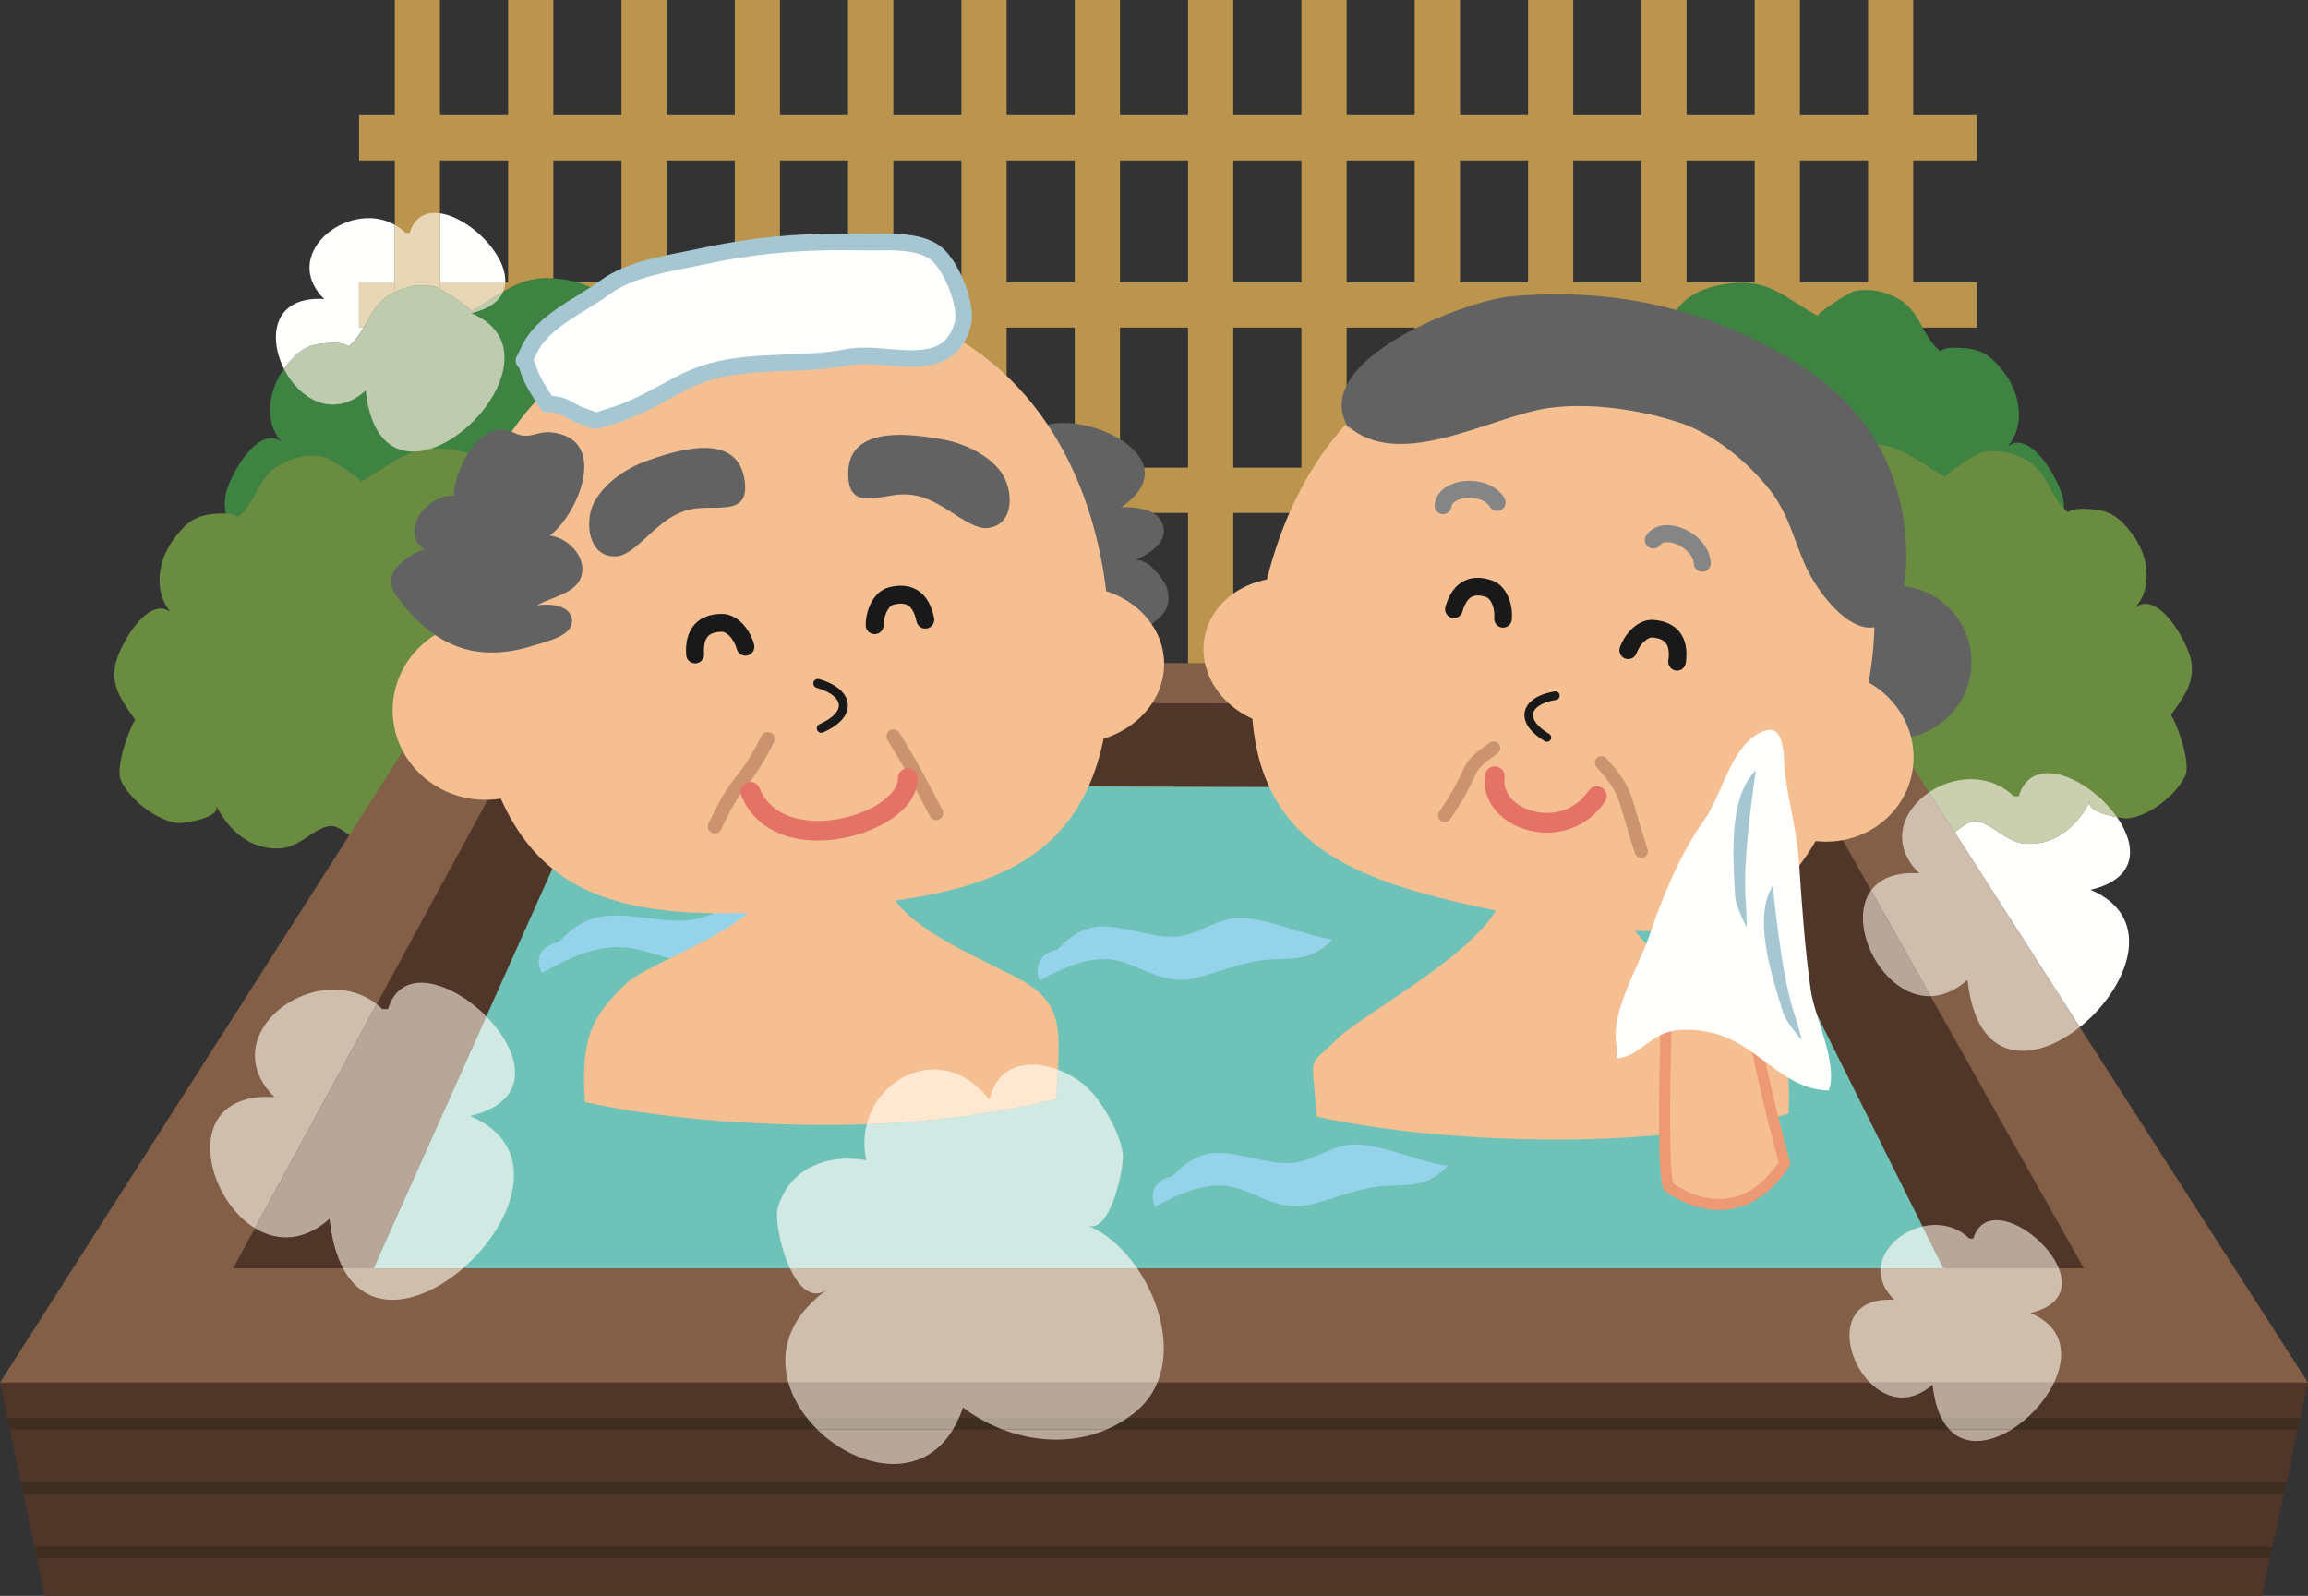 <?xml version="1.0" encoding="UTF-8" standalone="no"?>
<svg
   xmlns:dc="http://purl.org/dc/elements/1.1/"
   xmlns:cc="http://creativecommons.org/ns#"
   xmlns:rdf="http://www.w3.org/1999/02/22-rdf-syntax-ns#"
   xmlns:svg="http://www.w3.org/2000/svg"
   xmlns="http://www.w3.org/2000/svg"
   xmlns:sodipodi="http://sodipodi.sourceforge.net/DTD/sodipodi-0.dtd"
   xmlns:inkscape="http://www.inkscape.org/namespaces/inkscape"
   version="1.1"
   x="0"
   y="0"
   width="568.887"
   height="393.418"
   viewBox="0 0 568.887 393.418"
   id="svg1031"
   sodipodi:docname="onsen_couple-gahag-0036493535.svg"
   inkscape:version="1.0.1 (c497b03c, 2020-09-10)">
  <rect x="0" y="0" width="568.887" height="393.418" fill="#333333" stroke="none"/>
  <sodipodi:namedview
     pagecolor="#ffffff"
     bordercolor="#666666"
     borderopacity="1"
     objecttolerance="10"
     gridtolerance="10"
     guidetolerance="10"
     inkscape:pageopacity="0"
     inkscape:pageshadow="2"
     inkscape:window-width="1832"
     inkscape:window-height="1035"
     id="namedview1033"
     showgrid="false"
     fit-margin-top="0"
     fit-margin-left="0"
     fit-margin-right="0"
     fit-margin-bottom="0"
     inkscape:zoom="0.32386514"
     inkscape:cx="-372.862"
     inkscape:cy="-302.03698"
     inkscape:window-x="0"
     inkscape:window-y="23"
     inkscape:window-maximized="0"
     inkscape:current-layer="svg1031" />
  <defs
     id="defs836">
    <clipPath
       id="Clip_1">
      <path
         d="m 1314.612,1338.332 11.036,52.578 h 546.483 l 11.368,-52.578 z"
         id="path833" />
    </clipPath>
  </defs>
  <g
     id="Layer_1"
     transform="translate(-1314.612,-997.492)">
    <path
       d="m 1403.108,1025.89 h 398.79 v 11.143 h -398.79 z"
       fill="#bb954e"
       id="path838" />
    <path
       d="m 1403.108,1067.111 h 398.79 v 11.133 h -398.79 z"
       fill="#bb954e"
       id="path840" />
    <path
       d="m 1403.108,1112.775 h 398.79 v 11.162 h -398.79 z"
       fill="#bb954e"
       id="path842" />
    <path
       d="m 1478.929,1170.148 h -11.133 V 997.492 h 11.133 z"
       fill="#bb954e"
       id="path844" />
    <path
       d="m 1450.999,1170.148 h -11.152 V 997.492 h 11.152 z"
       fill="#bb954e"
       id="path846" />
    <path
       d="m 1423.05,1170.148 h -11.133 V 997.492 h 11.133 z"
       fill="#bb954e"
       id="path848" />
    <path
       d="m 1506.858,1170.148 h -11.132 V 997.492 h 11.132 z"
       fill="#bb954e"
       id="path850" />
    <path
       d="m 1534.808,1170.148 h -11.172 V 997.492 h 11.172 z"
       fill="#bb954e"
       id="path852" />
    <path
       d="m 1562.718,1170.148 h -11.133 V 997.492 h 11.133 z"
       fill="#bb954e"
       id="path854" />
    <path
       d="m 1590.667,1170.148 h -11.152 V 997.492 h 11.152 z"
       fill="#bb954e"
       id="path856" />
    <path
       d="m 1618.597,1170.148 h -11.153 V 997.492 h 11.153 z"
       fill="#bb954e"
       id="path858" />
    <path
       d="m 1646.526,1170.148 h -11.132 V 997.492 h 11.132 z"
       fill="#bb954e"
       id="path860" />
    <path
       d="m 1674.476,1170.148 h -11.172 V 997.492 h 11.172 z"
       fill="#bb954e"
       id="path862" />
    <path
       d="m 1702.386,1170.148 h -11.133 V 997.492 h 11.133 z"
       fill="#bb954e"
       id="path864" />
    <path
       d="m 1730.316,1170.148 h -11.133 V 997.492 h 11.133 z"
       fill="#bb954e"
       id="path866" />
    <path
       d="m 1758.265,1170.148 h -11.153 V 997.492 h 11.153 z"
       fill="#bb954e"
       id="path868" />
    <path
       d="m 1786.194,1170.148 h -11.132 V 997.492 h 11.132 z"
       fill="#bb954e"
       id="path870" />
    <path
       d="m 1714.944,1145.773 c -2.48,0.762 3.399,9.522 4.239,10.479 4.492,5.058 9.609,5.273 16.23,6.015 5.918,0.645 11.856,2.188 17.735,2.686 2.871,0.263 6.21,0.478 8.984,-0.41 2.441,-0.762 5.469,-4.395 7.812,-4.297 3.965,0.156 7.461,5.146 12.325,5.517 7.441,0.537 12.949,-4.433 16.054,-10.566 -1.504,2.969 7.95,4.433 9.219,4.336 5.156,-0.449 11.914,-5.674 14.141,-10.391 1.816,-3.847 -3.184,-15.498 -3.516,-15.019 3.008,-4.327 6.113,-8.047 4.981,-13.643 -0.957,-4.658 -8.067,-17.266 -13.633,-12.978 4.316,-5.088 3.086,-12.666 -0.606,-17.754 l -0.019,-0.02 c -3.672,-4.99 -6.114,-6.435 -12.246,-6.514 -1.426,-0.01 -2.657,0.079 -3.828,0.821 -4.805,-4.033 -4.688,-10.088 -10.938,-13.252 -3.223,-1.602 -6.855,-2.305 -10.41,-1.445 -1.074,0.273 -9.57,5.615 -8.692,6.103 -9.023,-4.98 -12.421,-9.844 -23.925,-7.754 -8.477,1.524 -13.379,6.543 -14.2,15.391 -12.714,-8.506 -24.082,6.679 -21.543,18.994 -16.191,-0.127 -20.468,25.185 -6.484,22.236 -4.59,12.285 2.52,26.289 18.32,21.465"
       fill="#3e8342"
       id="path872" />
    <path
       d="m 1746.429,1185.49 c -2.481,0.762 3.398,9.512 4.238,10.469 4.512,5.068 9.609,5.273 16.25,6.005 5.918,0.655 11.856,2.188 17.715,2.696 2.891,0.254 6.211,0.478 9.004,-0.401 2.422,-0.771 5.449,-4.414 7.793,-4.316 3.965,0.166 7.48,5.156 12.343,5.518 7.422,0.546 12.93,-4.415 16.055,-10.567 -1.504,2.979 7.93,4.443 9.219,4.336 5.156,-0.43 11.895,-5.664 14.141,-10.381 1.816,-3.838 -3.184,-15.498 -3.516,-15.019 3.008,-4.327 6.094,-8.037 4.981,-13.643 -0.958,-4.648 -8.087,-17.265 -13.653,-12.959 4.317,-5.107 3.106,-12.685 -0.586,-17.764 l -0.019,-0.029 c -3.672,-4.98 -6.133,-6.435 -12.266,-6.513 -1.406,-0.02 -2.656,0.078 -3.809,0.83 -4.824,-4.034 -4.687,-10.088 -10.957,-13.252 -3.203,-1.612 -6.855,-2.295 -10.41,-1.455 -1.054,0.273 -9.57,5.625 -8.672,6.103 -9.043,-4.971 -12.402,-9.844 -23.925,-7.744 -8.496,1.543 -13.379,6.543 -14.219,15.381 -12.695,-8.506 -24.063,6.689 -21.543,18.984 -7.661,-0.055 -12.657,5.596 -14.305,11.247 -1.831,6.278 0.47,12.556 7.84,11.009 -4.59,12.275 2.5,26.289 18.301,21.465"
       fill="#698c41"
       id="path874" />
    <path
       d="m 1727.034,1154.796 c 1.914,0.606 -2.676,7.432 -3.32,8.174 -3.496,3.936 -7.481,4.092 -12.656,4.668 -4.61,0.528 -9.239,1.709 -13.809,2.119 -2.246,0.186 -4.824,0.362 -6.992,-0.332 -1.914,-0.595 -4.258,-3.408 -6.094,-3.359 -3.086,0.137 -5.82,4.023 -9.629,4.307 -5.781,0.42 -10.058,-3.448 -12.48,-8.223 1.191,2.324 -6.211,3.457 -7.188,3.369 -4.023,-0.332 -9.297,-4.424 -11.035,-8.086 -1.406,-2.988 2.5,-12.08 2.754,-11.689 -2.344,-3.389 -4.766,-6.28 -3.867,-10.635 0.742,-3.623 6.269,-13.447 10.625,-10.117 -3.379,-3.985 -2.402,-9.873 0.469,-13.819 v -0.019 c 2.851,-3.897 4.785,-5.039 9.55,-5.098 1.114,-0.019 2.071,0.059 2.969,0.664 3.75,-3.154 3.672,-7.871 8.535,-10.341 2.52,-1.25 5.352,-1.788 8.106,-1.124 0.84,0.225 7.461,4.375 6.777,4.747 7.031,-3.868 9.668,-7.647 18.613,-6.026 6.641,1.192 10.45,5.088 11.094,11.992 9.883,-6.64 18.77,5.215 16.758,14.786 12.617,-0.098 15.977,19.628 5.078,17.334 3.574,9.56 -1.973,20.468 -14.258,16.708"
       fill="#3e8342"
       id="path876" />
    <path
       d="m 1478.48,1144.611 c 2.461,0.752 -3.418,9.512 -4.258,10.469 -4.512,5.068 -9.61,5.273 -16.25,6.005 -5.899,0.665 -11.836,2.198 -17.715,2.696 -2.871,0.254 -6.191,0.498 -9.004,-0.401 -2.402,-0.771 -5.43,-4.384 -7.793,-4.296 -3.984,0.175 -7.461,5.156 -12.324,5.498 -7.442,0.566 -12.93,-4.414 -16.055,-10.547 1.524,2.988 -7.949,4.453 -9.238,4.336 -5.156,-0.449 -11.895,-5.684 -14.121,-10.371 -1.817,-3.848 3.183,-15.518 3.515,-15.03 -3.027,-4.345 -6.113,-8.056 -4.98,-13.642 0.937,-4.658 8.066,-17.266 13.652,-12.979 -4.336,-5.097 -3.105,-12.656 0.606,-17.744 l 0.019,-0.029 c 3.633,-5 6.114,-6.455 12.227,-6.533 1.426,-0.02 2.656,0.078 3.808,0.83 4.825,-4.014 4.707,-10.078 10.977,-13.233 3.184,-1.631 6.856,-2.314 10.391,-1.445 1.074,0.254 9.57,5.596 8.671,6.094 9.043,-4.991 12.442,-9.844 23.926,-7.764 8.496,1.533 13.399,6.543 14.239,15.41 12.695,-8.506 24.062,6.68 21.523,18.965 7.672,-0.06 12.673,5.596 14.321,11.251 1.829,6.281 -0.478,12.561 -7.856,11.015 4.59,12.255 -2.481,26.289 -18.281,21.445"
       fill="#3e8342"
       id="path878" />
    <path
       d="m 1523.948,1158.586 c 1.914,0.605 -2.636,7.441 -3.32,8.173 -3.496,3.936 -7.48,4.102 -12.637,4.668 -4.609,0.528 -9.218,1.709 -13.808,2.119 -2.227,0.186 -4.825,0.372 -7.012,-0.322 -1.875,-0.605 -4.219,-3.428 -6.074,-3.359 -3.086,0.127 -5.821,4.014 -9.61,4.306 -5.781,0.411 -10.078,-3.457 -12.5,-8.232 1.172,2.324 -6.191,3.457 -7.207,3.369 -4.004,-0.332 -9.277,-4.414 -10.996,-8.086 -1.406,-2.988 2.481,-12.08 2.735,-11.699 -2.344,-3.379 -4.766,-6.269 -3.887,-10.625 0.742,-3.633 6.289,-13.447 10.644,-10.127 -3.359,-3.965 -2.421,-9.863 0.489,-13.808 v -0.02 c 2.832,-3.897 4.765,-5.039 9.531,-5.098 1.094,-0.019 2.051,0.059 2.988,0.655 3.731,-3.135 3.633,-7.862 8.516,-10.323 2.5,-1.259 5.332,-1.787 8.105,-1.123 0.86,0.186 7.461,4.375 6.778,4.737 7.031,-3.858 9.668,-7.647 18.633,-6.045 6.601,1.211 10.429,5.117 11.074,11.992 9.902,-6.621 18.75,5.234 16.777,14.805 12.617,-0.088 15.957,19.638 5.039,17.334 3.574,9.57 -1.933,20.468 -14.258,16.709"
       fill="#3e8342"
       id="path880" />
    <path
       d="m 1451.234,1186.632 c 2.48,0.762 -3.419,9.522 -4.239,10.469 -4.492,5.078 -9.629,5.274 -16.25,6.016 -5.918,0.664 -11.836,2.197 -17.715,2.715 -2.871,0.244 -6.211,0.478 -9.004,-0.42 -2.421,-0.781 -5.429,-4.385 -7.812,-4.297 -3.965,0.166 -7.461,5.156 -12.305,5.498 -7.461,0.566 -12.949,-4.414 -16.054,-10.547 1.503,2.979 -7.95,4.453 -9.239,4.336 -5.175,-0.449 -11.914,-5.684 -14.14,-10.381 -1.817,-3.838 3.183,-15.518 3.515,-15.019 -3.007,-4.346 -6.094,-8.067 -4.961,-13.643 0.938,-4.658 8.047,-17.266 13.633,-12.979 -4.316,-5.097 -3.086,-12.666 0.606,-17.744 l 0.019,-0.029 c 3.633,-5 6.133,-6.455 12.266,-6.533 1.387,-0.02 2.617,0.078 3.808,0.82 4.785,-4.014 4.668,-10.068 10.938,-13.223 3.222,-1.63 6.855,-2.314 10.41,-1.445 1.074,0.254 9.551,5.596 8.692,6.084 9.023,-4.98 12.402,-9.834 23.906,-7.754 8.476,1.534 13.398,6.534 14.218,15.41 12.715,-8.515 24.082,6.68 21.524,18.965 7.681,-0.065 12.683,5.591 14.331,11.247 1.829,6.28 -0.479,12.561 -7.847,11.009 4.59,12.266 -2.5,26.289 -18.3,21.445"
       fill="#698c41"
       id="path882" />
    <path
       d="m 1801.702,1309.591 h -404.219 l 49.454,-111.64 h 303.164 z"
       fill="#72533d"
       id="path884" />
    <path
       d="m 1883.499,1338.332 h -568.887 l 113.536,-177.959 341.835,1.113 z"
       fill="#825f46"
       id="path886" />
    <path
       d="m 1828.245,1310.158 h -456.172 l 75.938,-139.785 302.09,0.966 z"
       fill="#503629"
       id="path888" />
    <path
       d="m 1793.636,1310.158 h -386.934 l 53.32,-119.199 274.649,0.927 z"
       fill="#6fc2b8"
       id="path890" />
    <path
       d="m 1872.132,1390.91 h -546.484 l -11.036,-52.578 h 568.887 z"
       fill="#503629"
       id="path892" />
    <g
       clip-path="url(#Clip_1)"
       id="g900">
      <path
         d="m 1313.978,1349.914 h 568.798 v -2.892 h -568.798 z"
         fill="#3d2e21"
         id="path894" />
      <path
         d="m 1313.978,1365.774 h 568.798 v -2.893 h -568.798"
         fill="#3d2e21"
         id="path896" />
      <path
         d="m 1313.978,1381.653 h 568.798 v -2.893 h -568.798"
         fill="#3d2e21"
         id="path898" />
    </g>
    <g
       id="g928">
      <path
         d="m 1447.991,1233.791 c 4.414,-3.653 7.149,-8.057 12.676,-9.825 7.5,-2.373 17.344,1.602 25.137,0.166 6.582,-1.201 10.664,-5.722 18.32,-5.527 7.988,0.215 15.762,2.871 24.141,3.447 -6.094,6.319 -11.426,4.864 -19.258,6.319 -6.836,1.25 -11.504,3.701 -17.832,5.449 -9.082,2.529 -15.332,-2.197 -22.793,-2.793 -6.914,-0.547 -14.043,2.832 -20.176,6.309 -2.129,-3.907 -0.039,-7.041 5.215,-7.881"
         fill="#94d3e9"
         id="path902" />
      <path
         d="m 1599.378,1291.408 c 4.199,-3.467 6.953,-7.813 12.031,-9.229 6.836,-1.943 15.235,2.852 22.246,1.924 5.938,-0.791 9.922,-5.156 16.719,-4.414 7.031,0.772 13.711,4.053 21.113,5.225 -5.937,6.084 -10.527,4.238 -17.617,5.156 -6.152,0.81 -10.469,2.998 -16.211,4.355 -8.261,1.963 -13.437,-3.32 -20,-4.472 -6.074,-1.035 -12.676,1.943 -18.398,5.078 -1.563,-4.151 0.547,-7.236 5.273,-7.725"
         fill="#94d3e9"
         id="path904" />
      <path
         d="m 1570.96,1235.568 c 4.199,-3.447 6.973,-7.803 12.012,-9.209 6.855,-1.934 15.273,2.842 22.265,1.934 5.957,-0.791 9.942,-5.176 16.719,-4.434 7.031,0.771 13.731,4.053 21.094,5.254 -5.899,6.055 -10.508,4.209 -17.578,5.146 -6.153,0.811 -10.489,2.998 -16.25,4.356 -8.262,1.943 -13.399,-3.34 -19.961,-4.473 -6.094,-1.054 -12.695,1.924 -18.399,5.069 -1.562,-4.141 0.547,-7.227 5.274,-7.735"
         fill="#94d3e9"
         id="path906" />
      <path
         d="m 1468.48,1240.363 c 6.484,-6.494 36.211,-14.512 36.464,-27.793 0.137,-8.359 0,-13.242 0,-21.572 h 14.18 13.438 c 0,8.33 -0.157,13.213 0,21.572 0.214,13.281 28.3,22.568 35.859,27.793 8.34,5.762 7.539,11.933 6.504,28.135 -17.891,4.131 -35.957,6.308 -56.465,6.308 -19.981,0 -42.168,-1.738 -59.687,-5.654 -1.075,-16.299 2.031,-21.123 9.707,-28.789"
         fill="#f5bf92"
         id="path908" />
      <path
         d="m 1573.343,1150.597 c 1.074,5.049 1.387,10.576 3.574,15.293 7.363,-2.519 13.457,-8.457 19.609,-13.105 3.848,-2.901 7.403,-4.873 5.684,-10.44 -0.605,-1.963 -5.254,-7.959 -8.008,-6.591 3.164,-1.583 8.36,-4.219 7.09,-8.711 -1.133,-4.043 -6.621,-4.659 -10.293,-4.502 15.43,-10.733 -3.594,-21.319 -15.039,-20.782 -14.336,0.694 -13.066,13.965 -11.016,24.483 0.997,5.137 3.555,8.623 5.313,13.545 1.113,3.125 2.031,6.318 2.754,9.375 0.137,0.478 0.215,0.967 0.332,1.435"
         fill="#616261"
         id="path910" />
      <path
         d="m 1557.308,1162.277 c 0.429,10.674 10.683,18.916 22.89,18.418 12.227,-0.498 21.778,-9.551 21.348,-20.205 -0.449,-10.684 -10.684,-18.916 -22.93,-18.418 -12.207,0.508 -21.738,9.56 -21.308,20.205"
         fill="#f5bf92"
         id="path912" />
      <path
         d="m 1411.409,1173.478 c 0.489,12.207 11.172,21.69 23.867,21.162 12.696,-0.508 22.579,-10.83 22.09,-23.066 -0.508,-12.217 -11.191,-21.699 -23.886,-21.172 -12.715,0.527 -22.579,10.85 -22.071,23.076"
         fill="#f5bf92"
         id="path914" />
      <path
         d="m 1429.163,1153.312 c 5.528,62.373 27.266,73.047 84.707,68.389 45.117,-3.662 79.785,-8.74 73.789,-74.863 -4.101,-45 -32.539,-78.36 -81.621,-75.782 -43.75,2.285 -81.484,30.323 -76.875,82.256"
         fill="#f5bf92"
         id="path916" />
      <path
         d="m 1517.503,1178.047 c 1.951,-0.866 3.434,-1.854 4.472,-2.963 1.033,-1.102 1.628,-2.375 1.626,-3.685 0,-1.489 -0.767,-2.861 -1.996,-3.934 -1.236,-1.083 -2.952,-1.943 -5.104,-2.564 -0.589,-0.169 -1.204,0.171 -1.373,0.761 -0.17,0.589 0.171,1.204 0.76,1.373 1.925,0.551 3.358,1.308 4.251,2.097 0.899,0.8 1.24,1.557 1.243,2.267 0,0.63 -0.272,1.352 -1.03,2.171 -0.755,0.811 -1.991,1.671 -3.748,2.448 -0.561,0.248 -0.814,0.904 -0.565,1.465 0.248,0.56 0.904,0.813 1.465,0.565 z"
         fill="#1a1919"
         id="path918" />
      <path
         d="m 1492.405,1122.609 c -1.504,0.098 -3.144,0.02 -4.726,0.098 -6.465,0.254 -9.981,3.789 -14.356,7.802 -1.679,1.524 -4.355,3.955 -6.64,4.112 -7.11,0.547 -8.047,-8.535 -5.723,-13.096 2.383,-4.736 7.813,-8.506 12.695,-10.283 6.836,-2.442 22.207,-7.803 24.414,4.14 1.094,6.016 -1.855,7.071 -5.664,7.227"
         fill="#616261"
         id="path920" />
      <path
         d="m 1530.491,1120.246 c 1.504,-0.166 3.106,-0.508 4.688,-0.733 6.426,-0.84 10.469,2.041 15.449,5.225 1.953,1.221 5,3.135 7.285,2.93 7.09,-0.694 6.445,-9.795 3.379,-13.897 -3.164,-4.238 -9.16,-7.041 -14.258,-7.93 -7.168,-1.269 -23.222,-3.877 -23.359,8.252 -0.059,6.133 3.047,6.641 6.816,6.153"
         fill="#616261"
         id="path922" />
      <path
         d="m 1533.356,1179.925 c 1.933,3.195 2.799,4.554 4.051,6.769 1.254,2.221 2.92,5.344 6.424,12.026 0.441,0.841 1.481,1.166 2.322,0.725 0.841,-0.441 1.166,-1.481 0.725,-2.322 -3.508,-6.688 -5.182,-9.829 -6.476,-12.12 -1.298,-2.296 -2.19,-3.696 -4.104,-6.859 -0.492,-0.813 -1.549,-1.072 -2.361,-0.58 -0.813,0.491 -1.073,1.549 -0.581,2.361"
         fill="#cb936e"
         id="path924" />
      <path
         d="m 1446.097,1156.642 c -14.375,4.473 -24.375,-0.029 -33.047,-11.23 -1.914,-2.451 -2.734,-4.463 -1.231,-7.344 0.704,-1.348 6.172,-5.791 7.832,-4.814 -7.07,-4.17 0.118,-14.102 6.895,-13.594 -0.078,-5.303 4.531,-15.274 10.937,-16.192 2.637,-0.39 4.102,1.319 6.426,1.446 2.11,0.088 4.024,-1.055 6.309,-0.86 14.746,1.289 7.07,19.991 -0.078,25.479 4.277,0.439 8.926,4.99 7.871,9.629 -1.094,4.677 -7.403,5.381 -11.035,7.578 2.832,-0.518 8.144,-0.205 8.593,3.408 0.528,4.072 -6.054,5.391 -9.101,6.377 -0.137,0.029 -0.235,0.078 -0.371,0.117"
         fill="#616261"
         id="path926" />
    </g>
    <g
       id="g948">
      <path
         d="m 1502.313,1178.879 c -1.571,3.132 -2.748,5.155 -3.724,6.641 -0.733,1.115 -1.352,1.932 -1.973,2.722 -0.926,1.18 -1.882,2.328 -3.039,4.137 -1.157,1.808 -2.508,4.257 -4.33,8.131 -0.404,0.859 -0.035,1.884 0.825,2.288 0.859,0.404 1.884,0.035 2.288,-0.824 1.584,-3.368 2.774,-5.57 3.755,-7.168 0.737,-1.2 1.355,-2.062 1.965,-2.858 0.908,-1.188 1.84,-2.266 2.993,-3.955 1.152,-1.688 2.501,-3.955 4.315,-7.572 0.426,-0.849 0.083,-1.883 -0.766,-2.308 -0.849,-0.426 -1.883,-0.083 -2.309,0.766"
         fill="#cb936e"
         id="path930" />
      <path
         d="m 1535.937,1189.351 v 0.081 c 0,0.509 -0.105,1.027 -0.333,1.587 -0.395,0.975 -1.206,2.069 -2.408,3.123 -1.796,1.586 -4.434,3.05 -7.427,4.076 -2.992,1.031 -6.336,1.634 -9.537,1.632 -3.255,0 -6.344,-0.623 -8.825,-1.929 -1.244,-0.653 -2.342,-1.471 -3.278,-2.48 -0.936,-1.01 -1.715,-2.212 -2.306,-3.679 -0.5,-1.243 -1.913,-1.845 -3.156,-1.345 -1.243,0.5 -1.845,1.913 -1.345,3.156 0.802,1.996 1.912,3.727 3.25,5.167 2.008,2.166 4.507,3.666 7.192,4.61 2.69,0.945 5.573,1.351 8.468,1.351 5.793,-0.01 11.648,-1.602 16.255,-4.181 2.302,-1.297 4.3,-2.845 5.798,-4.678 0.748,-0.917 1.369,-1.911 1.809,-2.985 0.44,-1.073 0.695,-2.232 0.694,-3.425 l -10e-4,-0.167 c -0.024,-1.339 -1.129,-2.406 -2.469,-2.382 -1.339,0.024 -2.406,1.129 -2.382,2.468"
         fill="#e57266"
         id="path932" />
      <path
         d="m 1544.843,1149.803 c -0.433,-2.094 -1.175,-4.01 -2.541,-5.518 -0.681,-0.747 -1.526,-1.371 -2.495,-1.786 -0.967,-0.416 -2.043,-0.62 -3.165,-0.619 -0.946,0 -1.93,0.14 -2.958,0.408 -0.991,0.258 -1.849,0.776 -2.552,1.415 -1.057,0.964 -1.809,2.193 -2.331,3.541 -0.518,1.351 -0.802,2.835 -0.812,4.356 -0.01,1.22 0.976,2.215 2.196,2.222 1.22,0.01 2.215,-0.976 2.222,-2.196 0,-1.302 0.353,-2.627 0.872,-3.565 0.256,-0.47 0.549,-0.841 0.82,-1.085 0.273,-0.246 0.508,-0.363 0.699,-0.413 0.723,-0.189 1.336,-0.265 1.844,-0.265 0.604,10e-4 1.052,0.103 1.421,0.261 0.547,0.24 0.983,0.613 1.414,1.286 0.424,0.668 0.792,1.635 1.037,2.843 0.244,1.195 1.411,1.966 2.607,1.722 1.195,-0.244 1.966,-1.411 1.722,-2.606 z"
         fill="#1a1919"
         id="path934" />
      <path
         d="m 1488.145,1158.669 c -0.018,-0.279 -0.027,-0.548 -0.027,-0.805 0,-0.851 0.099,-1.577 0.271,-2.15 0.129,-0.431 0.295,-0.776 0.489,-1.057 0.296,-0.419 0.64,-0.72 1.202,-0.976 0.561,-0.251 1.366,-0.434 2.485,-0.435 h 0.058 l -0.01,-0.293 0.01,0.293 v 0 l -0.01,-0.293 0.01,0.293 -0.033,-1.578 v 1.578 h 0.033 l -0.033,-1.578 v 1.578 c 0.206,0 0.469,0.056 0.798,0.225 0.491,0.248 1.092,0.766 1.61,1.484 0.522,0.714 0.96,1.615 1.216,2.554 0.322,1.177 1.537,1.87 2.714,1.548 1.177,-0.322 1.87,-1.537 1.548,-2.714 -0.538,-1.949 -1.514,-3.712 -2.819,-5.087 -0.656,-0.686 -1.399,-1.276 -2.245,-1.713 -0.843,-0.435 -1.802,-0.715 -2.822,-0.715 l -0.088,10e-4 0.062,2.209 v -2.21 c -1.412,0 -2.698,0.205 -3.851,0.643 -0.862,0.327 -1.646,0.791 -2.308,1.374 -0.999,0.875 -1.696,2.002 -2.113,3.202 -0.42,1.205 -0.585,2.488 -0.586,3.818 0,0.359 0.012,0.721 0.036,1.087 0.078,1.218 1.128,2.142 2.345,2.064 1.218,-0.078 2.142,-1.128 2.064,-2.346"
         fill="#1a1919"
         id="path936" />
      <path
         d="m 1492.308,1088.478 c -3.106,0.684 -6.153,1.68 -9.121,3.184 -5.45,2.773 -11.153,6.377 -17.481,8.291 -5.332,1.572 -2.969,1.64 -7.93,-0.059 -3.359,-1.181 -3.75,-2.822 -8.242,-2.764 -1.386,-2.216 -3.769,-5.566 -4.59,-8.33 -1.211,-4.17 -1.933,-0.507 0,-4.824 3.321,-7.334 12.657,-11.084 18.75,-15.586 6.368,-4.726 15.86,-5.927 23.672,-7.617 14.043,-3.057 25.977,-3.896 40.196,-3.594 5.371,0.127 12.539,-0.722 17.265,2.393 4.063,2.666 8.321,13.174 7.11,17.734 -3.594,13.692 -18.848,6.387 -28.36,8.252 -10.332,2.012 -21.074,0.723 -31.269,2.92"
         fill="#fffffe"
         id="path938" />
      <path
         d="m 1492.308,1088.478 -0.438,-1.988 c -3.237,0.712 -6.457,1.761 -9.604,3.355 v 0 c -5.564,2.843 -11.167,6.358 -17.146,8.157 h 0.013 c -1.375,0.405 -2.28,0.722 -2.858,0.914 -0.287,0.096 -0.487,0.156 -0.593,0.181 l -0.092,0.019 v 0 l 0.015,0.206 v -0.206 h -0.015 l 0.015,0.206 v -0.206 0.192 l 0.027,-0.191 -0.027,-10e-4 v 0.192 l 0.027,-0.191 c 0,10e-4 -0.053,-0.01 -0.182,-0.05 -0.399,-0.123 -1.339,-0.525 -3.008,-1.097 h 0.016 c -0.7,-0.247 -1.226,-0.505 -1.739,-0.786 -0.385,-0.211 -0.764,-0.439 -1.194,-0.679 -0.641,-0.358 -1.41,-0.741 -2.36,-1.005 -0.95,-0.267 -2.051,-0.411 -3.394,-0.411 -0.08,0 -0.172,10e-4 -0.275,0 l 0.044,2.035 1.726,-1.079 c -0.725,-1.158 -1.651,-2.527 -2.485,-3.924 -0.834,-1.389 -1.561,-2.818 -1.879,-3.906 v 0.012 c -0.379,-1.296 -0.748,-2.073 -1.171,-2.648 -0.201,-0.277 -0.451,-0.51 -0.519,-0.569 l -0.01,-0.01 -1.151,1.247 1.4,-0.953 c -0.163,-0.231 -0.245,-0.285 -0.249,-0.294 l -1.151,1.247 1.4,-0.953 -1.593,1.084 1.829,-0.606 c -0.065,-0.198 -0.157,-0.363 -0.236,-0.478 l -1.593,1.084 1.829,-0.606 -1.844,0.611 h 1.943 c 10e-4,-0.19 -0.032,-0.413 -0.099,-0.611 l -1.844,0.611 h 1.943 -1.841 l 1.719,0.667 c 0.037,-0.103 0.118,-0.312 0.122,-0.667 h -1.841 l 1.719,0.667 -1.095,-0.425 1.041,0.547 c 0,0 0.017,-0.029 0.054,-0.122 l -1.095,-0.425 1.041,0.547 c 0,-10e-4 0.045,-0.081 0.109,-0.195 0.202,-0.356 0.567,-1.023 1.083,-2.176 v 0.01 c 0.708,-1.564 1.756,-2.979 3.066,-4.304 1.962,-1.988 4.513,-3.747 7.179,-5.423 2.666,-1.681 5.439,-3.275 7.86,-5.061 v 0 c 2.855,-2.126 6.581,-3.549 10.603,-4.615 4.021,-1.071 8.312,-1.79 12.286,-2.647 v -10e-4 c 12.148,-2.642 22.633,-3.603 34.524,-3.605 1.701,0 3.429,0.019 5.194,0.058 v 0 c 0.462,0.01 0.93,0.014 1.403,0.014 1.335,0 2.714,-0.031 4.09,-0.031 2.044,0 4.084,0.069 5.927,0.375 1.847,0.304 3.474,0.84 4.773,1.699 v 0 c 0.57,0.366 1.358,1.165 2.112,2.236 1.144,1.606 2.251,3.802 3.036,5.999 0.793,2.191 1.259,4.414 1.252,5.958 0,0.547 -0.057,1.002 -0.142,1.319 h -10e-4 c -0.416,1.585 -0.984,2.768 -1.639,3.67 -0.986,1.346 -2.165,2.131 -3.676,2.66 -1.505,0.521 -3.344,0.721 -5.372,0.719 -3.637,0.01 -7.801,-0.638 -11.769,-0.646 -1.468,10e-4 -2.919,0.092 -4.327,0.368 v 0 c -4.955,0.966 -10.118,1.152 -15.376,1.354 -5.257,0.206 -10.61,0.429 -15.933,1.574 h -0.01 l 0.438,1.988 0.429,1.99 c 4.871,-1.052 9.987,-1.283 15.233,-1.485 5.245,-0.206 10.619,-0.381 15.996,-1.426 v -10e-4 c 1.048,-0.207 2.245,-0.292 3.541,-0.291 3.52,-0.01 7.697,0.637 11.769,0.645 1.52,0 3.034,-0.093 4.513,-0.37 2.21,-0.412 4.378,-1.264 6.181,-2.864 1.806,-1.595 3.158,-3.882 3.932,-6.853 h -10e-4 c 0.2,-0.76 0.276,-1.546 0.277,-2.36 0,-1.519 -0.27,-3.147 -0.707,-4.818 -0.66,-2.503 -1.711,-5.091 -2.983,-7.355 -0.638,-1.133 -1.331,-2.183 -2.08,-3.103 -0.751,-0.92 -1.549,-1.715 -2.468,-2.322 v 0 c -1.949,-1.282 -4.143,-1.951 -6.351,-2.316 -2.211,-0.364 -4.458,-0.429 -6.59,-0.43 -1.436,0 -2.819,0.031 -4.09,0.031 -0.452,0 -0.889,0 -1.308,-0.013 v 0 c -1.794,-0.039 -3.552,-0.059 -5.283,-0.059 -12.109,0 -22.966,0.992 -35.39,3.699 v 0 c -3.839,0.832 -8.201,1.558 -12.471,2.692 -4.268,1.139 -8.472,2.679 -11.984,5.28 v 0 c -2.867,2.125 -6.724,4.194 -10.36,6.691 -1.819,1.253 -3.589,2.622 -5.155,4.204 -1.564,1.581 -2.928,3.386 -3.88,5.488 v 0.01 c -0.41,0.913 -0.676,1.413 -0.843,1.715 -0.086,0.155 -0.145,0.254 -0.224,0.4 -0.04,0.077 -0.089,0.166 -0.152,0.327 -0.059,0.159 -0.151,0.413 -0.154,0.806 0,0.241 0.048,0.524 0.14,0.761 0.085,0.223 0.196,0.399 0.288,0.521 0.177,0.229 0.273,0.3 0.313,0.342 l 0.033,0.029 v 0 l 0.265,-0.276 -0.285,0.256 0.02,0.02 0.265,-0.276 -0.285,0.256 0.167,-0.15 -0.178,0.138 0.011,0.012 0.167,-0.15 -0.178,0.138 0.037,0.056 c 0.075,0.125 0.264,0.509 0.492,1.298 v 0.012 c 0.502,1.675 1.376,3.303 2.286,4.834 0.909,1.522 1.867,2.937 2.529,3.996 0.382,0.611 1.05,0.972 1.771,0.956 h 0.186 c 0.943,10e-4 1.601,0.088 2.111,0.212 0.76,0.188 1.25,0.452 2.027,0.897 0.763,0.44 1.771,1.042 3.198,1.542 h 0.016 c 1.199,0.411 1.928,0.704 2.529,0.928 0.303,0.112 0.58,0.212 0.897,0.295 0.313,0.083 0.68,0.144 1.056,0.143 0.377,0 0.731,-0.058 1.04,-0.134 0.468,-0.116 0.873,-0.26 1.426,-0.445 0.551,-0.185 1.247,-0.415 2.217,-0.701 h 0.013 c 6.677,-2.029 12.481,-5.721 17.815,-8.425 v 0 c 2.79,-1.413 5.665,-2.357 8.638,-3.012 h -0.01 z"
         fill="#a6c7d2"
         id="path940" />
      <path
         d="m 1644.222,1253.576 c 6.504,-6.494 40.879,-24.199 41.133,-37.481 0.136,-8.379 0,-13.252 0,-21.582 h 14.199 13.437 c 0,8.33 -0.156,13.203 0,21.582 0.235,13.282 23.75,27.237 31.309,32.451 8.32,5.762 12.148,7.325 11.133,23.555 -17.91,4.121 -35.996,6.309 -56.543,6.309 -20.02,0 -42.207,-1.748 -59.746,-5.674 -1.094,-16.318 -2.598,-11.475 5.078,-19.16"
         fill="#f5bf92"
         id="path942" />
      <path
         d="m 1800.55,1160.959 c -0.137,10.39 -8.692,18.72 -19.102,18.584 -10.41,-0.157 -18.73,-8.731 -18.574,-19.122 0.156,-10.41 8.711,-18.72 19.102,-18.564 10.41,0.147 18.711,8.701 18.574,19.102"
         fill="#616261"
         id="path944" />
      <path
         d="m 1663.185,1195.493 c 0.336,-4.301 0.763,-8.938 1.441,-12.725 0.335,-1.888 0.737,-3.562 1.161,-4.796 0.209,-0.616 0.424,-1.12 0.606,-1.472 0.18,-0.353 0.332,-0.548 0.357,-0.572 l 0.01,-0.01 -0.846,-0.75 0.371,1.089 c 0.034,10e-4 0.327,-0.157 0.475,-0.339 l -0.846,-0.75 0.371,1.089 -0.018,-0.052 0.015,0.053 v -10e-4 l -0.018,-0.052 0.015,0.053 c 0.017,-0.01 0.249,-0.058 0.68,-0.056 0.562,0 1.443,0.083 2.54,0.27 1.099,0.184 2.417,0.463 3.907,0.794 2.714,0.602 5.402,-1.11 6.004,-3.824 0.602,-2.714 -1.11,-5.402 -3.824,-6.004 -1.542,-0.342 -3,-0.655 -4.415,-0.893 -1.417,-0.237 -2.789,-0.407 -4.212,-0.409 -1.243,0 -2.549,0.129 -3.916,0.59 -1.358,0.449 -2.766,1.311 -3.815,2.509 l 0.01,-0.01 c -0.752,0.846 -1.312,1.737 -1.785,2.65 -0.821,1.6 -1.387,3.292 -1.864,5.099 -0.707,2.704 -1.186,5.668 -1.565,8.706 -0.376,3.034 -0.643,6.134 -0.87,9.018 -0.218,2.771 1.852,5.195 4.624,5.412 2.771,0.218 5.194,-1.852 5.412,-4.623 z"
         fill="#9a9b9a"
         id="path946" />
    </g>
    <g
       id="g968">
      <path
         d="m 1652.952,1161.759 c -1.66,9.991 -12.246,16.563 -23.711,14.698 -11.465,-1.895 -19.394,-11.524 -17.773,-21.524 1.64,-9.97 12.246,-16.572 23.73,-14.678 11.446,1.866 19.395,11.504 17.754,21.504"
         fill="#f5bf92"
         id="path950" />
      <path
         d="m 1786.019,1187.472 c -1.895,11.465 -13.067,19.151 -24.942,17.207 -11.914,-1.943 -20.019,-12.841 -18.164,-24.287 1.895,-11.445 13.067,-19.15 24.942,-17.207 11.914,1.963 20.019,12.822 18.164,24.287"
         fill="#f5bf92"
         id="path952" />
      <path
         d="m 1774.71,1168.068 c -12.363,58.105 -34.102,65.664 -87.695,54.668 -42.071,-8.643 -74.16,-17.432 -60.899,-79.043 9.063,-41.934 39.688,-70.059 85.645,-62.012 40.937,7.188 73.281,37.949 62.949,86.387"
         fill="#f5bf92"
         id="path954" />
      <path
         d="m 1696.443,1178.405 c -1.458,-0.874 -2.483,-1.759 -3.115,-2.564 -0.634,-0.809 -0.868,-1.509 -0.868,-2.082 0,-0.374 0.093,-0.716 0.295,-1.069 0.301,-0.526 0.882,-1.077 1.79,-1.553 0.904,-0.476 2.121,-0.87 3.614,-1.111 0.574,-0.093 0.965,-0.634 0.872,-1.208 -0.092,-0.574 -0.633,-0.965 -1.208,-0.872 -2.225,0.362 -4.02,1.028 -5.332,1.995 -0.654,0.483 -1.188,1.049 -1.561,1.696 -0.374,0.645 -0.578,1.375 -0.577,2.122 10e-4,1.161 0.476,2.314 1.319,3.384 0.847,1.075 2.07,2.097 3.687,3.069 0.499,0.299 1.146,0.137 1.446,-0.362 0.299,-0.499 0.137,-1.146 -0.362,-1.445"
         fill="#1a1919"
         id="path956" />
      <path
         d="m 1680.644,1188.506 c -0.072,0.519 -0.108,1.036 -0.108,1.546 0,1.919 0.51,3.733 1.384,5.305 1.315,2.365 3.398,4.198 5.829,5.453 2.436,1.254 5.243,1.944 8.141,1.946 2.585,0 5.25,-0.556 7.736,-1.8 2.485,-1.24 4.776,-3.177 6.572,-5.833 0.752,-1.111 0.461,-2.621 -0.65,-3.373 -1.111,-0.752 -2.62,-0.461 -3.372,0.65 -1.347,1.983 -2.965,3.329 -4.724,4.212 -1.757,0.88 -3.67,1.286 -5.562,1.286 -2.823,0.01 -5.579,-0.93 -7.5,-2.4 -0.963,-0.733 -1.717,-1.586 -2.221,-2.497 -0.505,-0.914 -0.773,-1.879 -0.775,-2.949 0,-0.284 0.02,-0.576 0.062,-0.88 0.183,-1.329 -0.745,-2.555 -2.073,-2.738 -1.329,-0.184 -2.555,0.744 -2.739,2.073 z"
         fill="#e57266"
         id="path958" />
      <path
         d="m 1675.066,1148.271 c 0.411,-1.465 0.994,-2.521 1.593,-3.117 0.301,-0.303 0.601,-0.505 0.936,-0.647 0.337,-0.139 0.72,-0.224 1.222,-0.225 0.562,-10e-4 1.275,0.115 2.146,0.42 0.174,0.061 0.378,0.181 0.606,0.407 0.34,0.332 0.705,0.907 0.96,1.635 0.258,0.725 0.41,1.592 0.409,2.465 0,0.212 -0.01,0.427 -0.027,0.644 -0.098,1.199 0.794,2.249 1.993,2.348 1.198,0.097 2.249,-0.794 2.347,-1.993 0.027,-0.332 0.041,-0.665 0.041,-0.999 0,-1.816 -0.395,-3.577 -1.167,-5.108 -0.388,-0.764 -0.876,-1.472 -1.49,-2.083 -0.612,-0.608 -1.361,-1.119 -2.233,-1.424 -1.24,-0.434 -2.433,-0.665 -3.585,-0.665 -1.021,0 -2.01,0.187 -2.905,0.564 -1.348,0.562 -2.44,1.531 -3.247,2.675 -0.813,1.148 -1.377,2.473 -1.787,3.915 -0.329,1.157 0.343,2.36 1.5,2.689 1.156,0.328 2.36,-0.344 2.688,-1.5 z"
         fill="#1a1919"
         id="path960" />
      <path
         d="m 1730.125,1160.966 c 0.111,-0.753 0.173,-1.493 0.173,-2.221 0,-1.045 -0.127,-2.067 -0.434,-3.044 -0.452,-1.463 -1.369,-2.825 -2.702,-3.762 -1.33,-0.944 -2.984,-1.462 -4.882,-1.626 l -0.187,2.169 0.214,-2.166 c -0.179,-0.018 -0.357,-0.026 -0.533,-0.026 -0.956,0 -1.856,0.245 -2.665,0.627 -1.214,0.577 -2.251,1.455 -3.127,2.501 -0.875,1.049 -1.589,2.275 -2.084,3.613 -0.416,1.128 0.161,2.38 1.289,2.796 1.127,0.416 2.379,-0.161 2.796,-1.288 0.419,-1.149 1.138,-2.22 1.896,-2.92 0.377,-0.352 0.759,-0.61 1.09,-0.766 0.333,-0.157 0.604,-0.211 0.805,-0.21 h 0.104 0.027 c 0.894,0.077 1.578,0.255 2.087,0.477 0.762,0.342 1.148,0.726 1.458,1.265 0.301,0.54 0.495,1.314 0.495,2.353 0,0.48 -0.041,1.01 -0.126,1.581 -0.177,1.189 0.643,2.296 1.833,2.473 1.189,0.177 2.296,-0.644 2.473,-1.833"
         fill="#1a1919"
         id="path962" />
      <path
         d="m 1708.149,1186.635 c 1.622,1.789 2.727,3.157 3.54,4.383 0.609,0.921 1.06,1.764 1.462,2.692 0.601,1.388 1.089,2.995 1.739,5.233 0.65,2.236 1.46,5.083 2.722,8.922 0.282,0.856 1.204,1.323 2.061,1.041 0.856,-0.282 1.323,-1.204 1.041,-2.061 -2.212,-6.722 -2.988,-10.287 -4.119,-13.319 -0.566,-1.513 -1.236,-2.883 -2.185,-4.312 -0.949,-1.431 -2.163,-2.918 -3.842,-4.772 -0.606,-0.668 -1.638,-0.719 -2.306,-0.113 -0.668,0.605 -0.719,1.638 -0.113,2.306"
         fill="#cb936e"
         id="path964" />
      <path
         d="m 1681.851,1180.561 c -2.063,1.421 -3.4,2.466 -4.402,3.488 -0.749,0.763 -1.297,1.522 -1.737,2.302 -0.664,1.177 -1.108,2.329 -1.967,4.017 -0.857,1.689 -2.128,3.94 -4.383,7.213 -0.512,0.742 -0.325,1.759 0.418,2.271 0.742,0.511 1.759,0.324 2.27,-0.418 2.068,-3 3.372,-5.229 4.283,-6.962 0.683,-1.299 1.144,-2.318 1.525,-3.13 0.286,-0.61 0.525,-1.098 0.776,-1.522 0.38,-0.635 0.78,-1.157 1.533,-1.862 0.752,-0.699 1.857,-1.554 3.534,-2.707 0.743,-0.511 0.931,-1.528 0.42,-2.27 -0.511,-0.743 -1.527,-0.931 -2.27,-0.42"
         fill="#cb936e"
         id="path966" />
    </g>
    <path
       d="m 1672.381,1122.338 c 0.027,-0.253 0.098,-0.437 0.261,-0.663 0.239,-0.331 0.753,-0.725 1.504,-1.009 0.744,-0.287 1.694,-0.458 2.664,-0.456 1.084,0 2.188,0.211 3.073,0.605 0.893,0.396 1.543,0.939 1.935,1.597 0.593,0.993 1.878,1.318 2.871,0.725 0.993,-0.592 1.318,-1.878 0.725,-2.871 -0.926,-1.55 -2.333,-2.619 -3.84,-3.282 -1.515,-0.666 -3.156,-0.96 -4.764,-0.962 -1.92,0.01 -3.805,0.411 -5.414,1.323 -0.801,0.459 -1.539,1.057 -2.117,1.835 -0.578,0.773 -0.978,1.741 -1.068,2.782 -0.105,1.151 0.745,2.169 1.897,2.273 1.151,0.104 2.169,-0.745 2.273,-1.897"
       fill="#848584"
       id="path970" />
    <path
       d="m 1723.871,1131.801 c 0.148,-0.213 0.3,-0.339 0.559,-0.46 0.257,-0.115 0.63,-0.198 1.103,-0.198 0.61,0 1.369,0.142 2.137,0.434 1.156,0.434 2.321,1.2 3.13,2.091 0.407,0.445 0.726,0.916 0.942,1.381 0.216,0.467 0.33,0.923 0.348,1.38 0.045,1.156 1.017,2.057 2.173,2.013 1.155,-0.045 2.056,-1.017 2.012,-2.173 -0.054,-1.422 -0.519,-2.735 -1.204,-3.86 -1.034,-1.691 -2.542,-3.007 -4.203,-3.945 -1.667,-0.931 -3.498,-1.501 -5.335,-1.508 -0.945,0 -1.901,0.158 -2.806,0.56 -0.903,0.398 -1.743,1.064 -2.335,1.955 -0.644,0.961 -0.386,2.261 0.575,2.905 0.96,0.644 2.261,0.386 2.905,-0.574 z"
       fill="#848584"
       id="path972" />
    <path
       d="m 1648.499,1104.865 c -14.863,-16.992 26.406,-33.262 38.789,-34.336 23.164,-2.031 44.258,2.217 64.199,12.969 16.114,8.711 26.973,19.511 31.426,37.509 1.973,7.901 3.399,25.45 -4.043,30.215 -7.012,4.473 -16.191,-7.324 -19.316,-14.433 -3.203,-7.325 -4.258,-13.399 -9.805,-19.864 -5.508,-6.484 -13.027,-12.529 -21.113,-15.234 -9.688,-3.223 -22.149,-5.039 -32.383,-3.603 -14.434,2.041 -37.52,16.396 -50.312,3.583"
       fill="#616261"
       id="path974" />
    <path
       d="m 1754.515,1284.269 c 0,0 -9.942,-35.508 -8.457,-44.971 l -20.41,0.049 c 0,0 -1.797,45.293 0.175,50.664 0,0 16.231,13.037 28.692,-5.742"
       fill="#f5bf92"
       id="path976" />
    <path
       d="m 1754.515,1284.269 1.306,-0.366 c -10e-4,-10e-4 -0.133,-0.474 -0.368,-1.335 -0.82,-3.011 -2.876,-10.719 -4.722,-18.953 -0.923,-4.117 -1.794,-8.366 -2.431,-12.216 -0.639,-3.846 -1.039,-7.308 -1.038,-9.772 0,-0.84 0.047,-1.56 0.135,-2.117 0.062,-0.393 -0.051,-0.792 -0.31,-1.094 -0.258,-0.302 -0.636,-0.475 -1.033,-0.474 l -20.41,0.049 c -0.728,0 -1.323,0.574 -1.352,1.302 0,0.01 -0.75,18.891 -0.75,33.759 0,4.082 0.056,7.861 0.202,10.883 0.073,1.511 0.167,2.832 0.292,3.922 0.063,0.545 0.133,1.032 0.214,1.464 0.083,0.434 0.172,0.808 0.3,1.158 0.084,0.229 0.234,0.436 0.424,0.589 0.056,0.045 1.5,1.201 3.876,2.364 2.375,1.16 5.692,2.338 9.499,2.341 2.737,0 5.727,-0.625 8.694,-2.301 2.969,-1.674 5.898,-4.378 8.602,-8.453 0.216,-0.327 0.281,-0.738 0.176,-1.116 l -1.306,0.366 -1.13,-0.75 c -2.515,3.787 -5.132,6.156 -7.675,7.591 -2.544,1.432 -5.028,1.948 -7.361,1.95 -3.235,0 -6.18,-1.022 -8.307,-2.064 -1.063,-0.52 -1.92,-1.042 -2.504,-1.428 -0.291,-0.192 -0.515,-0.352 -0.662,-0.46 l -0.162,-0.122 -0.036,-0.028 -0.01,-0.01 -0.178,0.223 0.179,-0.222 -0,-10e-4 -0.178,0.223 0.179,-0.222 -0.849,1.057 1.273,-0.468 c -0.047,-0.125 -0.117,-0.384 -0.181,-0.725 -0.231,-1.21 -0.408,-3.414 -0.511,-6.156 -0.107,-2.748 -0.15,-6.061 -0.15,-9.61 0,-7.391 0.187,-15.808 0.374,-22.374 0.094,-3.282 0.188,-6.103 0.258,-8.102 0.07,-1.999 0.117,-3.172 0.117,-3.175 l -1.355,-0.054 v 1.356 l 20.41,-0.049 v -1.356 l -1.34,-0.211 c -0.119,0.757 -0.168,1.603 -0.168,2.54 0,3.129 0.553,7.321 1.366,11.918 2.44,13.767 7.287,31.068 7.293,31.09 l 1.306,-0.366 -1.13,-0.75 z"
       fill="#ed9973"
       id="path978" />
    <path
       d="m 1758.069,1210.295 c -0.507,-7.422 -2.421,-14.493 -3.398,-21.485 -0.645,-4.463 0.41,-14.346 -6.582,-10.527 -7.012,3.808 -9.063,15.361 -13.496,21.494 -5.723,7.949 -10.215,18.769 -13.32,28.037 -2.676,8.018 -10.215,19.668 -8.047,28.193 0.117,0.411 -0.196,1.856 -0.215,2.344 4.219,0.127 7.851,-4.609 11.777,-6.103 4.649,-1.797 11.582,-0.752 16.153,1.338 8.359,3.808 14.609,12.685 24.453,12.695 2.363,-6.416 -3.555,-18.164 -4.473,-24.795 -1.445,-10.352 -2.168,-20.781 -2.852,-31.191"
       fill="#fffffe"
       id="path980" />
    <path
       d="m 1745.14,1226.095 c 0,-2.324 -0.137,-5.058 -0.313,-7.949 -0.586,-10.391 2.598,-30.801 2.598,-30.801 -6.563,6.465 -5.781,20.03 -5.137,30.957 0.156,2.842 2.852,7.793 2.852,7.793"
       fill="#a6c7d2"
       id="path982" />
    <path
       d="m 1758.773,1253.898 c -0.547,-2.246 -1.368,-4.844 -2.227,-7.588 -3.105,-9.951 -4.961,-30.527 -4.961,-30.527 -4.785,7.851 -0.742,20.849 2.52,31.289 0.839,2.705 4.668,6.826 4.668,6.826"
       fill="#a6c7d2"
       id="path984" />
    <path
       d="m 1439.144,1067.111 h -16.094 v -17.034 c 7.176,1.007 16.469,10.015 16.094,17.034 m -54.522,21.344 c -0.7,-1.372 -1.237,-2.815 -1.58,-4.258 -1.548,-6.518 0.866,-13.036 10.15,-13.036 0.427,0 0.867,0.014 1.323,0.042 -9.18,-9.091 0.802,-19.934 10.971,-19.934 2.2,0 4.406,0.506 6.431,1.647 v 14.195 h -8.809 v 11.133 h 1.124 c -0.945,1.65 -2.016,3.259 -3.663,4.629 -1.07,-0.699 -2.207,-0.833 -3.505,-0.833 -0.1,0 -0.201,10e-4 -0.303,0 -6.064,0.077 -8.554,1.509 -12.139,6.412"
       fill="#fffffe"
       id="path986" />
    <path
       d="m 1430.608,1074.289 c 0.746,-0.414 -4.973,-4.16 -7.558,-5.57 v -1.608 h 16.094 c -0.042,0.785 -0.205,1.546 -0.505,2.267 -2.377,1.424 -4.856,3.159 -8.031,4.911 m -26.376,3.955 h -1.124 v -11.133 h 8.809 v 2.345 c -0.124,0.06 -0.248,0.121 -0.371,0.184 -4.13,2.078 -5.488,5.418 -7.314,8.604"
       fill="#e7d7b7"
       id="path988" />
    <path
       d="m 1411.917,1069.456 v -2.345 -14.195 c 0.923,0.52 1.808,1.173 2.637,1.968 h 1.035 c 1.072,-3.488 3.393,-4.901 6.177,-4.901 0.418,0 0.848,0.032 1.284,0.094 v 17.034 1.608 c -0.531,-0.29 -0.93,-0.481 -1.113,-0.524 -1.051,-0.258 -2.113,-0.379 -3.171,-0.379 -2.365,0 -4.71,0.605 -6.849,1.64"
       fill="#e7d7b7"
       id="path990" />
    <path
       d="m 1416.415,1108.827 c -5.668,0 -10.487,-4.098 -11.666,-15.046 -2.739,2.434 -5.496,3.451 -8.087,3.452 -5.109,0 -9.579,-3.951 -12.04,-8.778 3.585,-4.903 6.075,-6.335 12.139,-6.412 0.102,0 0.203,0 0.303,0 1.298,0 2.435,0.134 3.505,0.833 1.647,-1.37 2.718,-2.979 3.663,-4.629 1.826,-3.186 3.184,-6.526 7.314,-8.604 0.123,-0.063 0.247,-0.124 0.371,-0.184 2.139,-1.035 4.484,-1.64 6.849,-1.64 1.058,0 2.12,0.121 3.171,0.379 0.183,0.043 0.582,0.234 1.113,0.524 2.585,1.41 8.304,5.156 7.558,5.57 3.175,-1.752 5.654,-3.487 8.031,-4.911 -0.977,2.345 -3.406,4.278 -7.855,5.321 17.567,7.403 3.35,29.21 -10.061,33.421 -1.365,0.103 -2.602,0.344 -3.765,0.695 -0.182,0.01 -0.363,0.012 -0.543,0.012"
       fill="#becbae"
       id="path992" />
    <path
       d="m 1416.958,1108.815 c 1.163,-0.351 2.4,-0.592 3.765,-0.695 -1.271,0.399 -2.536,0.639 -3.765,0.695"
       fill="#cad0af"
       id="path994" />
    <path
       d="m 1377.456,1300.249 c -5.13,-3.14 -9.031,-9.089 -10.448,-15.039 -2.062,-8.658 1.139,-17.316 13.469,-17.316 0.571,0 1.161,0.019 1.772,0.057 -12.196,-12.085 1.086,-26.497 14.59,-26.497 3.694,0 7.403,1.078 10.614,3.578 l -29.997,55.217 m 33.873,17.67 c -4.852,10e-4 -9.233,-2.261 -12.155,-7.761 h 7.528 22.025 c -5.373,4.648 -11.708,7.76 -17.398,7.761"
       fill="#cfbead"
       id="path996" />
    <path
       d="m 1406.702,1310.158 h -7.528 c -1.611,-3.033 -2.776,-7.051 -3.331,-12.217 -3.636,3.233 -7.296,4.584 -10.736,4.584 -2.726,0 -5.316,-0.847 -7.651,-2.276 l 29.997,-55.217 c 0.484,0.377 0.958,0.787 1.417,1.229 h 1.367 c 1.423,-4.634 4.508,-6.511 8.209,-6.511 5.076,0 11.316,3.528 16.034,8.311 l -27.778,62.097"
       fill="#b8a799"
       id="path998" />
    <path
       d="m 1428.727,1310.158 h -22.025 l 27.778,-62.097 c 8.325,8.441 11.905,20.789 -4.028,24.548 18.08,7.608 10.774,26.735 -1.725,37.549"
       fill="#d0e9e3"
       id="path1000" />
    <path
       d="m 1820.896,1338.332 h -45.364 c -2.259,-2.272 -3.926,-5.33 -4.651,-8.387 -1.43,-6.031 0.806,-12.062 9.398,-12.062 0.396,0 0.805,0.012 1.228,0.038 -2.571,-2.546 -3.517,-5.242 -3.325,-7.763 h 15.454 28.427 c 1.85,4.614 0.626,9.217 -6.982,11.006 8.384,3.529 8.943,10.607 5.815,17.168"
       fill="#cfbead"
       id="path1002" />
    <path
       d="m 1822.063,1310.158 h -28.427 l -5.147,-10.324 c 1.041,-0.244 2.111,-0.374 3.182,-0.374 2.959,0 5.931,0.993 8.371,3.344 h 0.977 c 0.989,-3.223 3.135,-4.529 5.709,-4.529 5.496,0 12.955,5.949 15.335,11.883"
       fill="#b8a799"
       id="path1004" />
    <path
       d="m 1793.636,1310.158 h -15.454 c 0.37,-4.862 4.972,-9.077 10.307,-10.324 l 5.147,10.324"
       fill="#d0e9e3"
       id="path1006" />
    <path
       d="m 1814.246,1347.022 h -21.115 c -1.043,-2.076 -1.8,-4.78 -2.171,-8.212 -2.535,2.256 -5.086,3.198 -7.484,3.198 -2.992,0 -5.748,-1.466 -7.944,-3.676 h 45.364 c -1.511,3.169 -3.885,6.219 -6.65,8.69 m -12.477,5.716 c -2.486,0 -4.796,-0.852 -6.656,-2.824 h 15.281 c -2.838,1.757 -5.841,2.824 -8.625,2.824"
       fill="#b8a799"
       id="path1008" />
    <path
       d="m 1810.394,1349.914 h -15.281 c -0.737,-0.782 -1.403,-1.74 -1.982,-2.892 h 21.115 c -1.221,1.09 -2.518,2.067 -3.852,2.892"
       fill="#ada091"
       id="path1010" />
    <path
       d="m 1827.248,1250.698 -30.849,-48.059 c 1.695,-1.247 3.448,-2.698 4.937,-2.698 0.031,0 0.062,10e-4 0.093,0 3.965,0.166 7.48,5.156 12.343,5.518 0.376,0.027 0.748,0.041 1.113,0.041 6.862,0 11.975,-4.767 14.942,-10.608 -1.078,2.136 3.469,3.494 6.603,4.051 4.842,6.933 5.28,15.119 -6.544,17.902 16.383,6.903 8.984,24.591 -2.638,33.851"
       fill="#fffffe"
       id="path1012" />
    <path
       d="m 1814.885,1205.502 c -0.365,0 -0.737,-0.014 -1.113,-0.041 -4.863,-0.362 -8.378,-5.352 -12.343,-5.518 -0.031,-10e-4 -0.062,0 -0.093,0 -1.489,0 -3.242,1.451 -4.937,2.698 l -6.306,-9.825 c 2.979,-2.012 6.65,-3.241 10.34,-3.241 3.726,0 7.472,1.253 10.547,4.218 h 1.21 c 1.248,-4.066 3.954,-5.713 7.198,-5.713 5.647,0 12.931,4.981 17.042,10.867 -3.134,-0.557 -7.681,-1.915 -6.603,-4.051 -2.967,5.841 -8.08,10.608 -14.942,10.608"
       fill="#cad0af"
       id="path1014" />
    <path
       d="m 1813.15,1256.55 c -6.596,0 -12.204,-4.768 -13.577,-17.506 -3.078,2.737 -6.174,3.935 -9.099,4.016 l -14.67,-26.06 c 1.895,-2.583 5.218,-4.273 10.324,-4.273 0.494,0 1.003,0.016 1.531,0.048 -7.346,-7.28 -4.136,-15.525 2.434,-19.961 l 6.306,9.825 30.849,48.059 c -4.446,3.543 -9.511,5.851 -14.098,5.852"
       fill="#cfbead"
       id="path1016" />
    <path
       d="m 1790.156,1243.065 c -7.638,0 -14.053,-7.584 -15.855,-15.169 -0.952,-4.004 -0.616,-8.008 1.503,-10.896 l 14.67,26.06 c -0.106,0 -0.212,0.01 -0.318,0.01"
       fill="#b8a799"
       id="path1018" />
    <path
       d="m 1599.875,1338.332 h -90.922 c -2.153,-7.593 -0.047,-16.07 9.644,-22.998 -0.981,0.7 -1.92,1.013 -2.811,1.013 -2.615,0 -4.817,-2.693 -6.455,-6.189 h 85.584 c 5.71,8.309 8.567,19.49 4.96,28.174"
       fill="#cfbead"
       id="path1020" />
    <path
       d="m 1594.915,1310.158 h -85.584 c -2.505,-5.35 -3.687,-12.584 -3,-14.942 2.479,-8.338 9.524,-12.111 17.321,-12.111 1.48,0 2.987,0.136 4.496,0.402 -0.689,-3.13 -0.593,-6.135 0.105,-8.872 16.569,-0.586 31.683,-2.676 46.672,-6.137 0.173,-2.703 0.339,-5.126 0.457,-7.315 2.907,1.081 5.645,2.808 7.707,4.893 3.496,3.554 7.871,11.162 8.301,16.191 0.238,2.698 -2.609,17.536 -7.657,17.536 -0.341,0 -0.693,-0.067 -1.054,-0.212 4.572,1.82 8.893,5.702 12.236,10.567"
       fill="#d0e9e3"
       id="path1022" />
    <path
       d="m 1592.557,1347.022 h -36.792 c -1.323,-0.778 -2.596,-1.629 -3.809,-2.548 -0.3,0.898 -0.626,1.747 -0.978,2.548 h -37.486 c -2.072,-2.64 -3.66,-5.591 -4.539,-8.69 h 90.922 c -1.182,2.844 -3.056,5.419 -5.751,7.539 -0.515,0.404 -1.038,0.787 -1.567,1.151 m -17.631,5.37 c -4.476,10e-4 -8.946,-0.883 -13.137,-2.478 h 25.517 c -3.978,1.7 -8.182,2.478 -12.38,2.478 m -40.08,5.994 c -6.592,10e-4 -13.593,-3.369 -18.768,-8.472 h 33.405 c -3.633,5.993 -8.984,8.471 -14.637,8.472"
       fill="#b8a799"
       id="path1024" />
    <path
       d="m 1549.483,1349.914 h -33.405 c -0.925,-0.911 -1.791,-1.879 -2.586,-2.892 h 37.486 c -0.457,1.042 -0.958,2.007 -1.495,2.892 m 37.823,0 h -25.517 c -2.089,-0.794 -4.109,-1.766 -6.024,-2.892 h 36.792 c -1.69,1.162 -3.448,2.122 -5.251,2.892"
       fill="#ada091"
       id="path1026" />
    <path
       d="m 1528.253,1274.635 c 2.003,-7.856 8.959,-13.498 16.491,-13.498 4.717,0 9.66,2.212 13.755,7.478 1.324,-6.23 5.639,-8.657 10.512,-8.657 2.085,0 4.272,0.444 6.371,1.225 -0.118,2.189 -0.284,4.612 -0.457,7.315 -14.989,3.461 -30.103,5.551 -46.672,6.137"
       fill="#fee8d2"
       id="path1028" />
  </g>
</svg>

